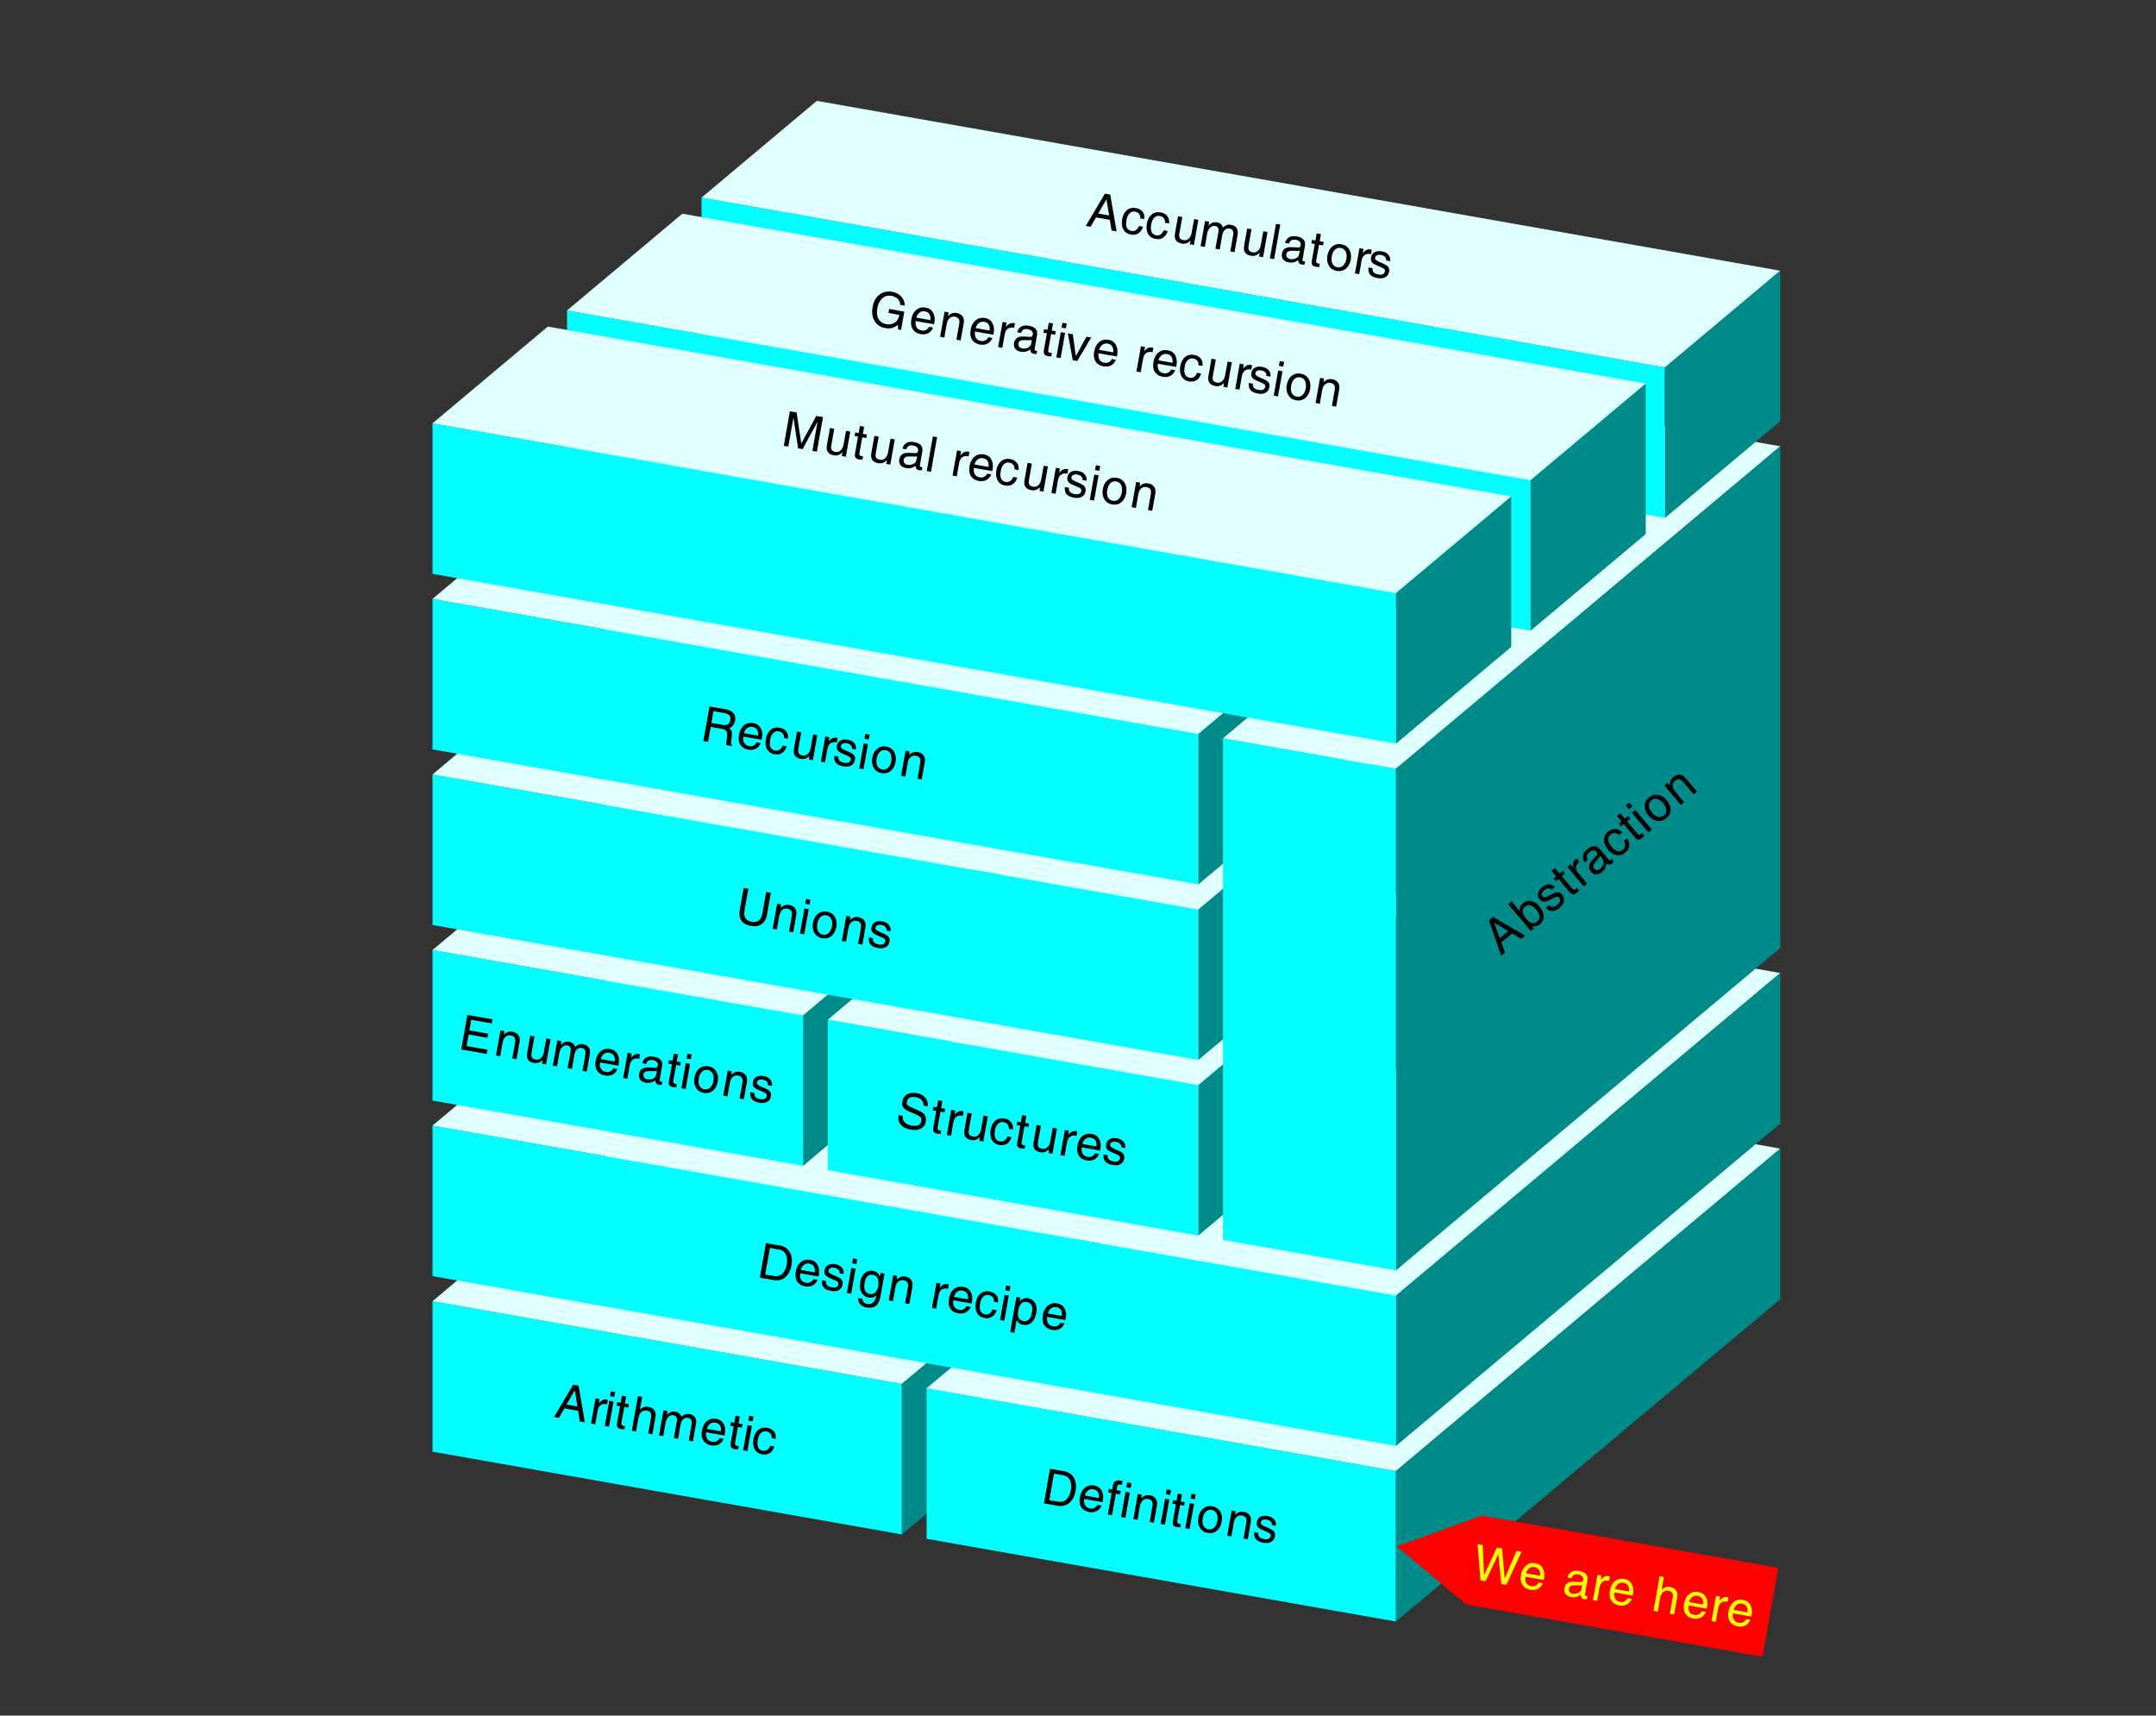 <?xml version="1.0" encoding="UTF-8"?>
<svg xmlns="http://www.w3.org/2000/svg" xmlns:xlink="http://www.w3.org/1999/xlink" width="573" height="456" viewBox="0 0 573 456">
<rect x="0" y="0" width="573" height="456" fill="#333333" stroke="none"/>
<defs>
<g>
<g id="glyph-0-0">
<path d="M 6.531 -1.328 C 6.27 -0.504 5.859 0.082 5.297 0.438 C 4.742 0.801 4.07 0.91 3.281 0.766 C 2.383 0.609 1.727 0.164 1.312 -0.562 C 0.906 -1.301 0.797 -2.211 0.984 -3.297 C 1.172 -4.367 1.594 -5.176 2.25 -5.719 C 2.914 -6.258 3.711 -6.445 4.641 -6.281 C 5.43 -6.145 6.031 -5.812 6.438 -5.281 C 6.844 -4.758 6.992 -4.113 6.891 -3.344 L 5.812 -3.531 C 5.844 -4.02 5.738 -4.422 5.5 -4.734 C 5.258 -5.047 4.898 -5.242 4.422 -5.328 C 3.859 -5.43 3.367 -5.281 2.953 -4.875 C 2.547 -4.477 2.273 -3.879 2.141 -3.078 C 1.984 -2.223 2.02 -1.551 2.25 -1.062 C 2.488 -0.582 2.898 -0.289 3.484 -0.188 C 3.922 -0.113 4.305 -0.191 4.641 -0.422 C 4.984 -0.648 5.254 -1.016 5.453 -1.516 Z M 6.531 -1.328 "/>
</g>
<g id="glyph-0-1">
<path d="M 0.859 0.156 L 2.047 -6.531 L 2.625 -6.438 L 3.188 -6.328 L 2 0.359 L 1.438 0.25 Z M 2.484 -9.031 L 3.625 -8.828 L 3.391 -7.547 L 2.25 -7.75 Z M 2.484 -9.031 "/>
</g>
<g id="glyph-0-2">
<path d="M 3.297 0.578 C 2.891 0.566 2.602 0.547 2.438 0.516 C 1.938 0.422 1.602 0.25 1.438 0 C 1.281 -0.238 1.25 -0.629 1.344 -1.172 L 2.125 -5.562 L 1.203 -5.734 L 1.375 -6.656 L 2.297 -6.484 L 2.625 -8.375 L 3.75 -8.188 L 3.422 -6.297 L 4.484 -6.109 L 4.312 -5.188 L 3.25 -5.375 L 2.469 -0.984 C 2.445 -0.828 2.484 -0.691 2.578 -0.578 C 2.68 -0.473 2.836 -0.398 3.047 -0.359 L 3.453 -0.297 Z M 3.297 0.578 "/>
</g>
<g id="glyph-0-3">
<path d="M 3.516 0.812 C 2.578 0.645 1.883 0.219 1.438 -0.469 C 1 -1.164 0.875 -2.047 1.062 -3.109 C 1.258 -4.234 1.707 -5.078 2.406 -5.641 C 3.102 -6.211 3.93 -6.41 4.891 -6.234 C 5.773 -6.086 6.426 -5.641 6.844 -4.891 C 7.258 -4.148 7.375 -3.254 7.188 -2.203 L 7.109 -1.797 L 2.219 -2.656 C 2.145 -1.977 2.211 -1.445 2.422 -1.062 C 2.648 -0.562 3.109 -0.254 3.797 -0.141 C 4.234 -0.055 4.629 -0.109 4.984 -0.297 C 5.348 -0.492 5.598 -0.77 5.734 -1.125 L 6.859 -0.938 C 6.555 -0.227 6.117 0.27 5.547 0.562 C 4.984 0.863 4.305 0.945 3.516 0.812 Z M 6.125 -2.906 C 6.195 -3.52 6.125 -4.031 5.906 -4.438 C 5.664 -4.863 5.25 -5.129 4.656 -5.234 C 4.062 -5.336 3.555 -5.203 3.141 -4.828 C 2.797 -4.535 2.547 -4.113 2.391 -3.562 Z M 6.125 -2.906 "/>
</g>
<g id="glyph-0-4">
<path d="M 0.828 0.141 L 2.016 -6.547 L 2.562 -6.453 L 3.094 -6.344 L 2.906 -5.344 L 3.203 -5.625 C 3.805 -6.125 4.457 -6.316 5.156 -6.203 C 5.75 -6.086 6.195 -5.82 6.5 -5.406 C 6.613 -5.227 6.703 -5.023 6.766 -4.797 L 6.984 -5 C 7.566 -5.477 8.191 -5.66 8.859 -5.547 C 9.566 -5.422 10.078 -5.129 10.391 -4.672 C 10.703 -4.223 10.797 -3.648 10.672 -2.953 L 9.844 1.734 L 9.281 1.641 L 8.719 1.531 L 9.484 -2.781 C 9.566 -3.289 9.523 -3.691 9.359 -3.984 C 9.203 -4.285 8.926 -4.469 8.531 -4.531 C 8.039 -4.625 7.617 -4.504 7.266 -4.172 C 6.91 -3.836 6.676 -3.348 6.562 -2.703 L 5.906 1.047 L 5.344 0.938 L 4.766 0.844 L 5.578 -3.734 C 5.648 -4.148 5.609 -4.484 5.453 -4.734 C 5.305 -4.992 5.051 -5.156 4.688 -5.219 C 4.188 -5.301 3.738 -5.156 3.344 -4.781 C 2.957 -4.414 2.703 -3.898 2.578 -3.234 L 1.953 0.344 L 1.406 0.25 Z M 0.828 0.141 "/>
</g>
<g id="glyph-0-5">
<path d="M 0.828 0.141 L 2.453 -9.047 L 3.031 -8.938 L 3.578 -8.844 L 2.969 -5.438 L 3.219 -5.656 C 3.801 -6.145 4.461 -6.32 5.203 -6.188 C 5.941 -6.062 6.473 -5.758 6.797 -5.281 C 7.129 -4.812 7.234 -4.207 7.109 -3.469 L 6.297 1.109 L 5.719 1.016 L 5.172 0.906 L 5.938 -3.406 C 6.031 -3.957 5.988 -4.367 5.812 -4.641 C 5.645 -4.922 5.316 -5.102 4.828 -5.188 C 4.266 -5.289 3.781 -5.164 3.375 -4.812 C 2.969 -4.457 2.703 -3.93 2.578 -3.234 L 1.953 0.344 L 1.406 0.25 Z M 0.828 0.141 "/>
</g>
<g id="glyph-0-6">
<path d="M 0.984 0.172 L 2.172 -6.516 L 2.703 -6.422 L 3.25 -6.328 L 3.047 -5.188 C 3.172 -5.344 3.301 -5.484 3.438 -5.609 C 3.957 -6.109 4.531 -6.305 5.156 -6.203 C 5.258 -6.18 5.359 -6.141 5.453 -6.078 L 5.25 -4.922 L 5.016 -4.984 C 4.41 -5.086 3.91 -4.984 3.516 -4.672 C 3.117 -4.367 2.859 -3.879 2.734 -3.203 L 2.109 0.375 L 1.547 0.281 Z M 0.984 0.172 "/>
</g>
<g id="glyph-0-7">
<path d="M 0.188 0.031 L 5.266 -8.547 L 5.984 -8.422 L 6.688 -8.297 L 8.375 1.469 L 7.703 1.359 L 7.031 1.234 L 6.578 -1.578 L 2.906 -2.234 L 1.469 0.25 Z M 5.688 -7.062 L 3.5 -3.266 L 6.391 -2.75 Z M 5.688 -7.062 "/>
</g>
<g id="glyph-0-8">
<path d="M 5.5 -3.922 C 5.531 -4.305 5.426 -4.625 5.188 -4.875 C 4.957 -5.125 4.617 -5.289 4.172 -5.375 C 3.711 -5.457 3.344 -5.438 3.062 -5.312 C 2.781 -5.195 2.613 -4.984 2.562 -4.672 C 2.52 -4.422 2.578 -4.227 2.734 -4.094 C 2.879 -3.938 3.195 -3.75 3.688 -3.531 L 4.812 -3.047 C 5.426 -2.773 5.848 -2.484 6.078 -2.172 C 6.305 -1.836 6.375 -1.422 6.281 -0.922 C 6.164 -0.266 5.836 0.211 5.297 0.516 C 4.754 0.828 4.078 0.91 3.266 0.766 C 2.316 0.598 1.645 0.289 1.25 -0.156 C 0.863 -0.613 0.711 -1.25 0.797 -2.062 L 1.875 -1.875 C 1.832 -1.395 1.938 -1.02 2.188 -0.75 C 2.438 -0.488 2.852 -0.305 3.438 -0.203 C 3.938 -0.109 4.332 -0.133 4.625 -0.281 C 4.914 -0.438 5.098 -0.691 5.172 -1.047 C 5.211 -1.285 5.156 -1.484 5 -1.641 C 4.852 -1.785 4.535 -1.961 4.047 -2.172 L 2.922 -2.656 C 2.316 -2.926 1.906 -3.211 1.688 -3.516 C 1.457 -3.836 1.391 -4.238 1.484 -4.719 C 1.586 -5.352 1.895 -5.816 2.406 -6.109 C 2.926 -6.398 3.57 -6.477 4.344 -6.344 C 5.125 -6.207 5.707 -5.906 6.094 -5.438 C 6.488 -4.977 6.645 -4.41 6.562 -3.734 Z M 5.5 -3.922 "/>
</g>
<g id="glyph-0-9">
<path d="M 0.828 0.141 L 2.016 -6.547 L 2.562 -6.453 L 3.094 -6.344 L 2.906 -5.359 L 3.219 -5.656 C 3.801 -6.145 4.461 -6.32 5.203 -6.188 C 5.941 -6.062 6.473 -5.758 6.797 -5.281 C 7.129 -4.812 7.234 -4.207 7.109 -3.469 L 6.297 1.109 L 5.719 1.016 L 5.172 0.906 L 5.906 -3.297 C 6.008 -3.879 5.969 -4.316 5.781 -4.609 C 5.602 -4.91 5.258 -5.109 4.75 -5.203 C 4.207 -5.297 3.738 -5.164 3.344 -4.812 C 2.957 -4.457 2.703 -3.93 2.578 -3.234 L 1.953 0.344 L 1.406 0.25 Z M 0.828 0.141 "/>
</g>
<g id="glyph-0-10">
<path d="M 3.516 0.812 C 2.598 0.645 1.91 0.188 1.453 -0.562 C 0.992 -1.312 0.859 -2.219 1.047 -3.281 C 1.234 -4.332 1.672 -5.133 2.359 -5.688 C 3.047 -6.238 3.848 -6.43 4.766 -6.266 C 5.703 -6.098 6.395 -5.641 6.844 -4.891 C 7.301 -4.141 7.438 -3.238 7.25 -2.188 C 7.062 -1.125 6.625 -0.316 5.938 0.234 C 5.258 0.785 4.453 0.977 3.516 0.812 Z M 3.688 -0.156 C 4.289 -0.051 4.805 -0.195 5.234 -0.594 C 5.66 -1 5.945 -1.598 6.094 -2.391 C 6.227 -3.172 6.16 -3.82 5.891 -4.344 C 5.629 -4.875 5.195 -5.191 4.594 -5.297 C 4 -5.398 3.488 -5.25 3.062 -4.844 C 2.633 -4.445 2.352 -3.859 2.219 -3.078 C 2.07 -2.285 2.129 -1.625 2.391 -1.094 C 2.66 -0.57 3.094 -0.258 3.688 -0.156 Z M 3.688 -0.156 "/>
</g>
<g id="glyph-0-11">
<path d="M 3.25 -5.359 L 2.234 0.391 L 1.656 0.297 L 1.109 0.203 L 2.125 -5.547 L 1.203 -5.719 L 1.375 -6.656 L 2.297 -6.484 L 2.484 -7.625 C 2.578 -8.125 2.789 -8.473 3.125 -8.672 C 3.457 -8.879 3.914 -8.93 4.5 -8.828 L 5 -8.719 L 4.828 -7.703 L 4.375 -7.797 C 4.156 -7.836 3.973 -7.797 3.828 -7.672 C 3.691 -7.555 3.602 -7.375 3.562 -7.125 L 3.422 -6.297 L 4.547 -6.094 L 4.375 -5.156 Z M 3.25 -5.359 "/>
</g>
<g id="glyph-0-12">
<path d="M 1.031 0.188 L 2.656 -9 L 3.281 -8.891 L 6.438 -8.344 C 7.613 -8.133 8.469 -7.551 9 -6.594 C 9.539 -5.645 9.688 -4.469 9.438 -3.062 C 9.188 -1.676 8.633 -0.629 7.781 0.078 C 6.938 0.785 5.91 1.035 4.703 0.828 L 1.656 0.297 Z M 2.469 -0.656 L 4.75 -0.266 C 5.633 -0.098 6.375 -0.281 6.969 -0.812 C 7.57 -1.344 7.973 -2.164 8.172 -3.281 C 8.367 -4.414 8.285 -5.332 7.922 -6.031 C 7.566 -6.727 6.957 -7.148 6.094 -7.297 L 3.719 -7.719 Z M 2.469 -0.656 "/>
</g>
<g id="glyph-0-13">
<path d="M 1.922 -6.562 L 2.469 -6.469 L 3 -6.375 L 2.828 -5.422 L 2.891 -5.484 C 3.504 -6.117 4.203 -6.363 4.984 -6.219 C 5.867 -6.07 6.508 -5.648 6.906 -4.953 C 7.301 -4.254 7.41 -3.395 7.234 -2.375 C 7.023 -1.207 6.609 -0.344 5.984 0.219 C 5.359 0.789 4.586 1 3.672 0.844 C 2.91 0.707 2.363 0.312 2.031 -0.344 L 1.984 -0.406 L 1.391 2.969 L 0.844 2.875 L 0.266 2.766 Z M 3.781 -0.156 C 4.383 -0.051 4.875 -0.191 5.25 -0.578 C 5.633 -0.973 5.898 -1.598 6.047 -2.453 C 6.203 -3.285 6.164 -3.926 5.938 -4.375 C 5.707 -4.82 5.289 -5.102 4.688 -5.219 C 4.062 -5.32 3.566 -5.176 3.203 -4.781 C 2.836 -4.383 2.566 -3.691 2.391 -2.703 C 2.266 -1.984 2.32 -1.398 2.562 -0.953 C 2.812 -0.516 3.219 -0.25 3.781 -0.156 Z M 3.781 -0.156 "/>
</g>
<g id="glyph-0-14">
</g>
<g id="glyph-0-15">
<path d="M 2.953 2.469 C 3.598 2.582 4.125 2.461 4.531 2.109 C 4.938 1.766 5.211 1.203 5.359 0.422 L 5.391 0.219 C 4.816 0.738 4.16 0.93 3.422 0.797 C 2.523 0.641 1.867 0.18 1.453 -0.578 C 1.035 -1.348 0.926 -2.305 1.125 -3.453 C 1.301 -4.441 1.707 -5.203 2.344 -5.734 C 2.977 -6.266 3.719 -6.453 4.562 -6.297 C 5.363 -6.16 5.938 -5.703 6.281 -4.922 L 6.359 -4.781 L 6.531 -5.75 L 7.578 -5.562 L 6.484 0.625 C 6.273 1.758 5.867 2.551 5.266 3 C 4.66 3.457 3.844 3.594 2.812 3.406 C 2.051 3.27 1.477 2.984 1.094 2.547 C 0.707 2.117 0.523 1.566 0.547 0.891 L 1.688 1.094 C 1.695 1.469 1.812 1.77 2.031 2 C 2.25 2.238 2.555 2.395 2.953 2.469 Z M 4.547 -5.234 C 3.898 -5.348 3.398 -5.227 3.047 -4.875 C 2.691 -4.531 2.438 -3.926 2.281 -3.062 C 2.133 -2.238 2.176 -1.578 2.406 -1.078 C 2.645 -0.578 3.062 -0.273 3.656 -0.172 C 4.195 -0.078 4.672 -0.203 5.078 -0.547 C 5.484 -0.898 5.742 -1.414 5.859 -2.094 C 6.023 -3.039 6 -3.773 5.781 -4.297 C 5.562 -4.816 5.148 -5.129 4.547 -5.234 Z M 4.547 -5.234 "/>
</g>
<g id="glyph-0-16">
<path d="M 2.562 0.641 C 1.906 0.523 1.414 0.258 1.094 -0.156 C 0.781 -0.57 0.676 -1.082 0.781 -1.688 C 0.883 -2.281 1.145 -2.723 1.562 -3.016 C 1.977 -3.305 2.547 -3.438 3.266 -3.406 L 4.828 -3.328 C 4.961 -3.305 5.082 -3.305 5.188 -3.328 C 5.344 -3.336 5.469 -3.391 5.562 -3.484 C 5.664 -3.586 5.734 -3.723 5.766 -3.891 L 5.766 -3.938 C 5.828 -4.301 5.738 -4.609 5.5 -4.859 C 5.27 -5.117 4.914 -5.289 4.438 -5.375 C 3.969 -5.457 3.582 -5.41 3.281 -5.234 C 2.988 -5.066 2.781 -4.77 2.656 -4.344 L 1.625 -4.531 C 1.801 -5.258 2.156 -5.766 2.688 -6.047 C 3.219 -6.336 3.91 -6.41 4.766 -6.266 C 5.578 -6.117 6.164 -5.832 6.531 -5.406 C 6.895 -4.977 7.016 -4.426 6.891 -3.75 L 6.25 -0.078 C 6.227 0.035 6.25 0.133 6.312 0.219 C 6.375 0.301 6.461 0.352 6.578 0.375 C 6.609 0.375 6.656 0.375 6.719 0.375 C 6.781 0.375 6.848 0.379 6.922 0.391 L 6.781 1.203 C 6.664 1.223 6.547 1.234 6.422 1.234 C 6.297 1.242 6.191 1.238 6.109 1.219 C 5.691 1.145 5.406 0.973 5.25 0.703 C 5.156 0.523 5.102 0.289 5.094 0 C 4.988 0.082 4.875 0.172 4.75 0.266 C 4.102 0.66 3.375 0.785 2.562 0.641 Z M 5.391 -1.766 L 5.516 -2.5 C 5.285 -2.445 5.047 -2.422 4.797 -2.422 L 3.734 -2.453 C 3.18 -2.473 2.758 -2.414 2.469 -2.281 C 2.188 -2.156 2.02 -1.941 1.969 -1.641 C 1.895 -1.266 1.945 -0.957 2.125 -0.719 C 2.301 -0.477 2.578 -0.32 2.953 -0.25 C 3.547 -0.145 4.07 -0.219 4.531 -0.469 C 4.852 -0.645 5.082 -0.867 5.219 -1.141 C 5.238 -1.191 5.266 -1.273 5.297 -1.391 C 5.328 -1.504 5.359 -1.629 5.391 -1.766 Z M 5.391 -1.766 "/>
</g>
<g id="glyph-0-17">
<path d="M 3.188 -6.328 L 2.422 -2.016 C 2.316 -1.453 2.348 -1.023 2.516 -0.734 C 2.691 -0.453 3.023 -0.27 3.516 -0.188 C 4.055 -0.094 4.52 -0.227 4.906 -0.594 C 5.301 -0.957 5.562 -1.5 5.688 -2.219 L 6.328 -5.781 L 6.891 -5.688 L 7.453 -5.578 L 6.266 1.109 L 5.203 0.922 L 5.375 -0.094 C 5.27 0.008 5.164 0.109 5.062 0.203 C 4.488 0.691 3.836 0.867 3.109 0.734 C 2.348 0.609 1.812 0.32 1.5 -0.125 C 1.188 -0.57 1.098 -1.176 1.234 -1.938 L 2.047 -6.531 L 2.625 -6.438 Z M 3.188 -6.328 "/>
</g>
<g id="glyph-0-18">
<path d="M 1.109 0.203 L 2.734 -8.984 L 9.438 -7.812 L 9.328 -7.25 L 9.234 -6.719 L 3.766 -7.688 L 3.281 -4.875 L 8.281 -3.984 L 8.172 -3.438 L 8.078 -2.891 L 3.078 -3.781 L 2.547 -0.703 L 8.094 0.281 L 7.984 0.844 L 7.891 1.391 Z M 1.109 0.203 "/>
</g>
<g id="glyph-0-19">
<path d="M 7.734 -5.375 C 7.785 -5.969 7.633 -6.453 7.281 -6.828 C 6.938 -7.211 6.422 -7.469 5.734 -7.594 C 5.035 -7.719 4.484 -7.676 4.078 -7.469 C 3.672 -7.258 3.422 -6.891 3.328 -6.359 C 3.266 -6.016 3.336 -5.734 3.547 -5.516 C 3.754 -5.297 4.207 -5.035 4.906 -4.734 L 6.453 -4.062 C 7.254 -3.707 7.812 -3.301 8.125 -2.844 C 8.414 -2.375 8.5 -1.781 8.375 -1.062 C 8.227 -0.227 7.797 0.375 7.078 0.75 C 6.359 1.125 5.461 1.219 4.391 1.031 C 3.18 0.82 2.289 0.375 1.719 -0.312 C 1.156 -0.988 0.957 -1.801 1.125 -2.75 L 1.141 -2.828 L 2.281 -2.625 C 2.188 -1.957 2.336 -1.398 2.734 -0.953 C 3.141 -0.504 3.758 -0.207 4.594 -0.062 C 5.344 0.07 5.938 0.047 6.375 -0.141 C 6.812 -0.336 7.078 -0.695 7.172 -1.219 C 7.254 -1.656 7.188 -2.004 6.969 -2.266 C 6.738 -2.516 6.25 -2.801 5.5 -3.125 L 3.969 -3.797 C 3.188 -4.129 2.656 -4.5 2.375 -4.906 C 2.094 -5.289 2.004 -5.789 2.109 -6.406 C 2.266 -7.281 2.68 -7.922 3.359 -8.328 C 4.047 -8.742 4.898 -8.863 5.922 -8.688 C 6.953 -8.5 7.727 -8.094 8.25 -7.469 C 8.781 -6.852 8.988 -6.086 8.875 -5.172 Z M 7.734 -5.375 "/>
</g>
<g id="glyph-0-20">
<path d="M 8.844 -1.922 C 8.645 -0.773 8.172 0.055 7.422 0.578 C 6.672 1.109 5.723 1.27 4.578 1.062 C 3.398 0.852 2.555 0.391 2.047 -0.328 C 1.547 -1.055 1.398 -2.016 1.609 -3.203 L 2.641 -9.016 L 3.25 -8.906 L 3.891 -8.781 L 2.875 -3.062 C 2.727 -2.207 2.816 -1.52 3.141 -1 C 3.461 -0.488 4.008 -0.164 4.781 -0.031 C 5.562 0.102 6.191 -0.016 6.672 -0.391 C 7.148 -0.766 7.461 -1.379 7.609 -2.234 L 8.625 -7.953 L 9.234 -7.844 L 9.875 -7.734 Z M 8.844 -1.922 "/>
</g>
<g id="glyph-0-21">
<path d="M 1.125 0.203 L 2.75 -8.984 L 3.359 -8.875 L 7.031 -8.234 C 8 -8.066 8.695 -7.723 9.125 -7.203 C 9.562 -6.691 9.711 -6.023 9.578 -5.203 C 9.43 -4.41 9.051 -3.828 8.438 -3.453 C 8.289 -3.359 8.133 -3.289 7.969 -3.25 L 8.156 -3.109 C 8.645 -2.68 8.832 -2.086 8.719 -1.328 L 8.5 0.359 C 8.457 0.629 8.457 0.828 8.5 0.953 C 8.539 1.086 8.633 1.219 8.781 1.344 L 8.75 1.547 L 7.234 1.281 C 7.203 1.188 7.195 0.977 7.219 0.656 C 7.25 0.344 7.289 -0.004 7.344 -0.391 L 7.453 -1.141 C 7.523 -1.711 7.453 -2.145 7.234 -2.438 C 7.023 -2.727 6.625 -2.926 6.031 -3.031 L 3.078 -3.547 L 2.375 0.422 Z M 3.266 -4.609 L 6.344 -4.078 C 6.914 -3.973 7.352 -4.023 7.656 -4.234 C 7.969 -4.441 8.176 -4.816 8.281 -5.359 C 8.375 -5.891 8.301 -6.301 8.062 -6.594 C 7.82 -6.883 7.398 -7.086 6.797 -7.203 L 3.812 -7.719 Z M 3.266 -4.609 "/>
</g>
<g id="glyph-0-22">
<path d="M 0.859 0.156 L 2.484 -9.031 L 3.609 -8.844 L 1.984 0.344 Z M 0.859 0.156 "/>
</g>
<g id="glyph-0-23">
<path d="M 1.297 -6.672 L 1.938 -6.547 L 2.609 -6.438 L 3.422 -0.656 L 6.25 -5.797 L 6.859 -5.688 L 7.5 -5.578 L 3.797 0.672 L 3.203 0.562 L 2.594 0.453 Z M 1.297 -6.672 "/>
</g>
<g id="glyph-0-24">
<path d="M 4.844 1.109 C 3.562 0.891 2.602 0.266 1.969 -0.766 C 1.344 -1.797 1.16 -3.031 1.422 -4.469 C 1.672 -5.926 2.273 -7.031 3.234 -7.781 C 4.203 -8.531 5.332 -8.789 6.625 -8.562 C 7.633 -8.383 8.453 -7.945 9.078 -7.25 C 9.703 -6.562 10 -5.77 9.969 -4.875 L 8.766 -5.094 C 8.766 -5.719 8.551 -6.238 8.125 -6.656 C 7.707 -7.07 7.125 -7.348 6.375 -7.484 C 5.469 -7.641 4.676 -7.422 4 -6.828 C 3.332 -6.234 2.898 -5.367 2.703 -4.234 C 2.484 -3.035 2.586 -2.062 3.016 -1.312 C 3.441 -0.562 4.141 -0.102 5.109 0.062 C 6.055 0.227 6.883 0.02 7.594 -0.562 C 7.707 -0.656 7.812 -0.758 7.906 -0.875 C 8.02 -1.02 8.133 -1.227 8.25 -1.5 C 8.375 -1.781 8.461 -2.051 8.516 -2.312 L 8.531 -2.422 L 5.656 -2.938 L 5.844 -3.984 L 9.859 -3.266 L 9 1.594 L 8.234 1.453 L 8.141 0.234 L 8.047 0.312 C 7.141 1.062 6.07 1.328 4.844 1.109 Z M 4.844 1.109 "/>
</g>
<g id="glyph-0-25">
<path d="M 2.141 0.375 L 1.531 0.266 L 0.938 0.172 L 2.562 -9.016 L 4.344 -8.703 L 5.594 -0.438 L 9.578 -7.781 L 11.359 -7.469 L 9.734 1.719 L 8.547 1.5 L 9.922 -6.266 L 5.938 1.047 L 5.344 0.938 L 4.734 0.828 L 3.516 -7.375 Z M 2.141 0.375 "/>
</g>
<g id="glyph-0-26">
<path d="M 2.609 0.469 L 1.828 -9.156 L 3.172 -8.906 L 3.531 -1.359 C 3.539 -1.234 3.547 -1.113 3.547 -1 C 3.547 -0.895 3.539 -0.816 3.531 -0.766 C 3.539 -0.828 3.566 -0.91 3.609 -1.016 C 3.648 -1.117 3.695 -1.223 3.75 -1.328 L 6.969 -8.25 L 7.656 -8.125 L 8.359 -8 L 9 -0.438 C 9.02 -0.32 9.031 -0.203 9.031 -0.078 C 9.031 0.035 9.023 0.117 9.016 0.172 C 9.023 0.129 9.047 0.055 9.078 -0.047 C 9.117 -0.16 9.164 -0.281 9.219 -0.406 L 12.172 -7.328 L 12.828 -7.219 L 13.5 -7.094 L 9.469 1.672 L 8.797 1.547 L 8.141 1.438 L 7.391 -6.031 C 7.379 -6.156 7.367 -6.273 7.359 -6.391 C 7.359 -6.504 7.363 -6.586 7.375 -6.641 C 7.363 -6.586 7.336 -6.504 7.297 -6.391 C 7.254 -6.285 7.207 -6.176 7.156 -6.062 L 3.953 0.703 L 3.281 0.578 Z M 2.609 0.469 "/>
</g>
<g id="glyph-1-0">
<path d="M 0.641 -0.547 L -3.734 -5.75 L -3.312 -6.094 L -2.891 -6.453 L -2.234 -5.688 L -2.266 -6.094 C -2.266 -6.852 -1.977 -7.473 -1.406 -7.953 C -0.82 -8.441 -0.25 -8.66 0.312 -8.609 C 0.883 -8.555 1.41 -8.242 1.891 -7.672 L 4.891 -4.109 L 4.453 -3.734 L 4.016 -3.375 L 1.281 -6.641 C 0.895 -7.098 0.523 -7.352 0.172 -7.406 C -0.172 -7.457 -0.539 -7.32 -0.938 -7 C -1.352 -6.633 -1.551 -6.191 -1.531 -5.672 C -1.508 -5.148 -1.273 -4.613 -0.828 -4.062 L 1.516 -1.281 L 1.094 -0.906 Z M 0.641 -0.547 "/>
</g>
<g id="glyph-1-1">
<path d="M 2.891 -2.172 C 2.172 -1.578 1.375 -1.344 0.5 -1.469 C -0.375 -1.602 -1.156 -2.082 -1.844 -2.906 C -2.531 -3.727 -2.863 -4.578 -2.844 -5.453 C -2.82 -6.336 -2.453 -7.078 -1.734 -7.672 C -1.004 -8.285 -0.207 -8.523 0.656 -8.391 C 1.531 -8.254 2.312 -7.773 3 -6.953 C 3.688 -6.129 4.02 -5.281 4 -4.406 C 3.988 -3.531 3.617 -2.785 2.891 -2.172 Z M 2.25 -2.922 C 2.707 -3.316 2.922 -3.805 2.891 -4.391 C 2.859 -4.973 2.586 -5.57 2.078 -6.188 C 1.566 -6.789 1.023 -7.16 0.453 -7.297 C -0.117 -7.441 -0.633 -7.316 -1.094 -6.922 C -1.551 -6.535 -1.766 -6.047 -1.734 -5.453 C -1.703 -4.867 -1.43 -4.273 -0.922 -3.672 C -0.41 -3.055 0.129 -2.68 0.703 -2.547 C 1.273 -2.41 1.789 -2.535 2.25 -2.922 Z M 2.25 -2.922 "/>
</g>
<g id="glyph-1-2">
<path d="M 0.672 -0.562 L -3.703 -5.766 L -3.266 -6.141 L -2.812 -6.516 L 1.562 -1.312 L 1.109 -0.938 Z M -5.328 -7.703 L -4.438 -8.453 L -3.594 -7.469 L -4.484 -6.719 Z M -5.328 -7.703 "/>
</g>
<g id="glyph-1-3">
<path d="M 2.562 -2.156 C 2.289 -1.852 2.086 -1.645 1.953 -1.531 C 1.566 -1.207 1.223 -1.062 0.922 -1.094 C 0.629 -1.133 0.312 -1.363 -0.031 -1.781 L -2.906 -5.203 L -3.625 -4.609 L -4.234 -5.328 L -3.516 -5.922 L -4.734 -7.391 L -3.859 -8.125 L -2.641 -6.656 L -1.812 -7.359 L -1.203 -6.641 L -2.031 -5.938 L 0.844 -2.516 C 0.938 -2.398 1.055 -2.348 1.203 -2.359 C 1.359 -2.367 1.516 -2.441 1.672 -2.578 L 1.984 -2.844 Z M 2.562 -2.156 "/>
</g>
<g id="glyph-1-4">
<path d="M 3.188 -5.859 C 3.645 -5.129 3.832 -4.438 3.75 -3.781 C 3.664 -3.125 3.316 -2.535 2.703 -2.016 C 2.004 -1.43 1.238 -1.219 0.406 -1.375 C -0.426 -1.531 -1.191 -2.023 -1.891 -2.859 C -2.598 -3.691 -2.945 -4.535 -2.938 -5.391 C -2.926 -6.254 -2.562 -6.988 -1.844 -7.594 C -1.219 -8.113 -0.578 -8.359 0.078 -8.328 C 0.742 -8.297 1.344 -7.992 1.875 -7.422 L 1.031 -6.719 C 0.676 -7.062 0.305 -7.238 -0.078 -7.25 C -0.473 -7.27 -0.859 -7.125 -1.234 -6.812 C -1.672 -6.438 -1.867 -5.969 -1.828 -5.406 C -1.785 -4.844 -1.504 -4.25 -0.984 -3.625 C -0.43 -2.957 0.102 -2.555 0.625 -2.422 C 1.145 -2.285 1.629 -2.406 2.078 -2.781 C 2.422 -3.07 2.613 -3.422 2.656 -3.828 C 2.707 -4.242 2.602 -4.688 2.344 -5.156 Z M 3.188 -5.859 "/>
</g>
<g id="glyph-1-5">
<path d="M 2.141 -1.562 C 1.629 -1.125 1.109 -0.914 0.578 -0.938 C 0.055 -0.957 -0.398 -1.203 -0.797 -1.672 C -1.18 -2.141 -1.348 -2.625 -1.297 -3.125 C -1.254 -3.633 -0.988 -4.156 -0.5 -4.688 L 0.562 -5.828 C 0.645 -5.922 0.719 -6.016 0.781 -6.109 C 0.883 -6.242 0.926 -6.379 0.906 -6.516 C 0.895 -6.648 0.832 -6.785 0.719 -6.922 L 0.688 -6.969 C 0.445 -7.25 0.16 -7.379 -0.172 -7.359 C -0.516 -7.336 -0.875 -7.164 -1.25 -6.844 C -1.613 -6.539 -1.828 -6.223 -1.891 -5.891 C -1.953 -5.555 -1.863 -5.203 -1.625 -4.828 L -2.422 -4.156 C -2.867 -4.77 -3.031 -5.367 -2.906 -5.953 C -2.789 -6.535 -2.398 -7.109 -1.734 -7.672 C -1.109 -8.203 -0.516 -8.469 0.047 -8.469 C 0.609 -8.477 1.113 -8.223 1.562 -7.703 L 3.953 -4.844 C 4.035 -4.75 4.125 -4.695 4.219 -4.688 C 4.32 -4.688 4.414 -4.723 4.5 -4.797 C 4.531 -4.816 4.566 -4.852 4.609 -4.906 C 4.648 -4.957 4.695 -5.008 4.75 -5.062 L 5.281 -4.422 C 5.227 -4.328 5.16 -4.227 5.078 -4.125 C 5.004 -4.031 4.938 -3.953 4.875 -3.891 C 4.539 -3.617 4.223 -3.516 3.922 -3.578 C 3.711 -3.609 3.492 -3.719 3.266 -3.906 C 3.273 -3.77 3.27 -3.629 3.25 -3.484 C 3.145 -2.723 2.773 -2.082 2.141 -1.562 Z M 2.094 -5.281 L 1.625 -5.844 C 1.531 -5.633 1.398 -5.43 1.234 -5.234 L 0.516 -4.438 C 0.148 -4.031 -0.07 -3.672 -0.156 -3.359 C -0.238 -3.055 -0.18 -2.789 0.016 -2.562 C 0.254 -2.258 0.52 -2.098 0.812 -2.078 C 1.113 -2.066 1.41 -2.188 1.703 -2.438 C 2.172 -2.82 2.453 -3.266 2.547 -3.766 C 2.617 -4.129 2.594 -4.453 2.469 -4.734 C 2.457 -4.773 2.414 -4.848 2.344 -4.953 C 2.27 -5.055 2.188 -5.164 2.094 -5.281 Z M 2.094 -5.281 "/>
</g>
<g id="glyph-1-6">
<path d="M 0.766 -0.641 L -3.609 -5.844 L -3.188 -6.203 L -2.766 -6.547 L -2 -5.656 C -2.051 -5.863 -2.082 -6.055 -2.094 -6.234 C -2.145 -6.953 -1.926 -7.52 -1.438 -7.938 C -1.352 -8 -1.258 -8.047 -1.156 -8.078 L -0.406 -7.188 L -0.594 -7.047 C -1.062 -6.648 -1.305 -6.203 -1.328 -5.703 C -1.348 -5.203 -1.141 -4.688 -0.703 -4.156 L 1.641 -1.375 L 1.203 -1.016 Z M 0.766 -0.641 "/>
</g>
<g id="glyph-1-7">
<path d="M 0.516 -6.75 C 0.254 -7.008 -0.047 -7.129 -0.391 -7.109 C -0.734 -7.098 -1.078 -6.941 -1.422 -6.641 C -1.785 -6.348 -2.008 -6.055 -2.094 -5.766 C -2.188 -5.473 -2.133 -5.207 -1.938 -4.969 C -1.77 -4.781 -1.582 -4.703 -1.375 -4.734 C -1.156 -4.734 -0.812 -4.852 -0.344 -5.094 L 0.75 -5.641 C 1.352 -5.941 1.852 -6.078 2.25 -6.047 C 2.645 -6.016 3.008 -5.801 3.344 -5.406 C 3.77 -4.895 3.922 -4.332 3.797 -3.719 C 3.68 -3.102 3.312 -2.535 2.688 -2.016 C 1.945 -1.391 1.273 -1.07 0.672 -1.062 C 0.078 -1.062 -0.5 -1.348 -1.062 -1.922 L -0.234 -2.625 C 0.109 -2.301 0.457 -2.145 0.812 -2.156 C 1.176 -2.176 1.586 -2.379 2.047 -2.766 C 2.43 -3.086 2.664 -3.41 2.75 -3.734 C 2.832 -4.055 2.754 -4.359 2.516 -4.641 C 2.367 -4.828 2.188 -4.91 1.969 -4.891 C 1.738 -4.867 1.391 -4.734 0.922 -4.484 L -0.172 -3.938 C -0.754 -3.656 -1.238 -3.531 -1.625 -3.562 C -2.008 -3.594 -2.359 -3.797 -2.672 -4.172 C -3.086 -4.66 -3.238 -5.191 -3.125 -5.766 C -3.02 -6.348 -2.664 -6.891 -2.062 -7.391 C -1.457 -7.898 -0.848 -8.156 -0.234 -8.156 C 0.367 -8.164 0.895 -7.926 1.344 -7.438 Z M 0.516 -6.75 "/>
</g>
<g id="glyph-1-8">
<path d="M -5.422 -7.625 L -4.984 -8 L -4.547 -8.359 L -2.344 -5.75 C -2.445 -6.633 -2.188 -7.32 -1.562 -7.812 C -0.875 -8.395 -0.141 -8.613 0.641 -8.469 C 1.43 -8.332 2.16 -7.863 2.828 -7.062 C 3.586 -6.164 3.984 -5.289 4.016 -4.438 C 4.055 -3.594 3.723 -2.875 3.016 -2.281 C 2.422 -1.781 1.758 -1.613 1.031 -1.781 L 0.859 -1.812 L 1.406 -1.172 L 0.578 -0.484 Z M 2.328 -3 C 2.785 -3.395 2.984 -3.863 2.922 -4.406 C 2.867 -4.945 2.566 -5.547 2.016 -6.203 C 1.461 -6.859 0.941 -7.242 0.453 -7.359 C -0.023 -7.484 -0.504 -7.348 -0.984 -6.953 C -1.461 -6.547 -1.664 -6.07 -1.594 -5.531 C -1.52 -4.988 -1.164 -4.336 -0.531 -3.578 C -0.062 -3.016 0.422 -2.688 0.922 -2.594 C 1.41 -2.5 1.879 -2.633 2.328 -3 Z M 2.328 -3 "/>
</g>
<g id="glyph-1-9">
<path d="M 0.141 -0.125 L -3.156 -9.516 L -2.609 -9.984 L -2.062 -10.438 L 6.516 -5.469 L 6 -5.031 L 5.469 -4.594 L 3.016 -6.062 L 0.156 -3.672 L 1.141 -0.953 L 0.641 -0.547 Z M -1.766 -8.906 L -0.25 -4.781 L 2 -6.672 Z M -1.766 -8.906 "/>
</g>
</g>
</defs>
<path fill-rule="nonzero" fill="rgb(0%, 100%, 100%)" fill-opacity="1" d="M 239.691 367.848 C 239.691 367.848 239.691 407.848 239.691 407.848 C 239.691 407.848 114.949 385.852 114.949 385.852 C 114.949 385.852 114.949 345.852 114.949 345.852 C 114.949 345.852 239.691 367.848 239.691 367.848 Z M 239.691 367.848 "/>
<path fill-rule="nonzero" fill="rgb(87.843%, 100%, 100%)" fill-opacity="1" d="M 239.691 367.848 C 239.691 367.848 114.949 345.852 114.949 345.852 C 114.949 345.852 217.09 260.145 217.09 260.145 C 217.09 260.145 341.832 282.141 341.832 282.141 C 341.832 282.141 239.691 367.848 239.691 367.848 Z M 239.691 367.848 "/>
<path fill-rule="nonzero" fill="rgb(0%, 54.51%, 54.51%)" fill-opacity="1" d="M 239.691 367.848 C 239.691 367.848 341.832 282.141 341.832 282.141 C 341.832 282.141 341.832 322.141 341.832 322.141 C 341.832 322.141 239.691 407.848 239.691 407.848 C 239.691 407.848 239.691 367.848 239.691 367.848 Z M 239.691 367.848 "/>
<g fill="rgb(0%, 0%, 0%)" fill-opacity="1">
<use xlink:href="#glyph-0-0" x="199.27" y="385.797"/>
</g>
<g fill="rgb(0%, 0%, 0%)" fill-opacity="1">
<use xlink:href="#glyph-0-1" x="196.641" y="385.332"/>
</g>
<g fill="rgb(0%, 0%, 0%)" fill-opacity="1">
<use xlink:href="#glyph-0-2" x="192.867" y="384.668"/>
</g>
<g fill="rgb(0%, 0%, 0%)" fill-opacity="1">
<use xlink:href="#glyph-0-3" x="185.48" y="383.363"/>
</g>
<g fill="rgb(0%, 0%, 0%)" fill-opacity="1">
<use xlink:href="#glyph-0-4" x="174.32" y="381.398"/>
</g>
<g fill="rgb(0%, 0%, 0%)" fill-opacity="1">
<use xlink:href="#glyph-0-5" x="167.098" y="380.125"/>
</g>
<g fill="rgb(0%, 0%, 0%)" fill-opacity="1">
<use xlink:href="#glyph-0-2" x="162.664" y="379.344"/>
</g>
<g fill="rgb(0%, 0%, 0%)" fill-opacity="1">
<use xlink:href="#glyph-0-1" x="159.875" y="378.852"/>
</g>
<g fill="rgb(0%, 0%, 0%)" fill-opacity="1">
<use xlink:href="#glyph-0-6" x="156.102" y="378.184"/>
</g>
<g fill="rgb(0%, 0%, 0%)" fill-opacity="1">
<use xlink:href="#glyph-0-7" x="147.074" y="376.594"/>
</g>
<path fill-rule="nonzero" fill="rgb(0%, 100%, 100%)" fill-opacity="1" d="M 371 391 C 371 391 371 431 371 431 C 371 431 246.258 409.004 246.258 409.004 C 246.258 409.004 246.258 369.004 246.258 369.004 C 246.258 369.004 371 391 371 391 Z M 371 391 "/>
<path fill-rule="nonzero" fill="rgb(87.843%, 100%, 100%)" fill-opacity="1" d="M 371 391 C 371 391 246.258 369.004 246.258 369.004 C 246.258 369.004 348.398 283.301 348.398 283.301 C 348.398 283.301 473.141 305.297 473.141 305.297 C 473.141 305.297 371 391 371 391 Z M 371 391 "/>
<path fill-rule="nonzero" fill="rgb(0%, 54.51%, 54.51%)" fill-opacity="1" d="M 371 391 C 371 391 473.141 305.297 473.141 305.297 C 473.141 305.297 473.141 345.297 473.141 345.297 C 473.141 345.297 371 431 371 431 C 371 431 371 391 371 391 Z M 371 391 "/>
<g fill="rgb(0%, 0%, 0%)" fill-opacity="1">
<use xlink:href="#glyph-0-8" x="332.547" y="409.297"/>
</g>
<g fill="rgb(0%, 0%, 0%)" fill-opacity="1">
<use xlink:href="#glyph-0-9" x="325.324" y="408.023"/>
</g>
<g fill="rgb(0%, 0%, 0%)" fill-opacity="1">
<use xlink:href="#glyph-0-10" x="317.445" y="406.633"/>
</g>
<g fill="rgb(0%, 0%, 0%)" fill-opacity="1">
<use xlink:href="#glyph-0-1" x="314.16" y="406.055"/>
</g>
<g fill="rgb(0%, 0%, 0%)" fill-opacity="1">
<use xlink:href="#glyph-0-2" x="310.387" y="405.391"/>
</g>
<g fill="rgb(0%, 0%, 0%)" fill-opacity="1">
<use xlink:href="#glyph-0-1" x="307.598" y="404.898"/>
</g>
<g fill="rgb(0%, 0%, 0%)" fill-opacity="1">
<use xlink:href="#glyph-0-9" x="300.375" y="403.625"/>
</g>
<g fill="rgb(0%, 0%, 0%)" fill-opacity="1">
<use xlink:href="#glyph-0-1" x="297.094" y="403.047"/>
</g>
<g fill="rgb(0%, 0%, 0%)" fill-opacity="1">
<use xlink:href="#glyph-0-11" x="293.316" y="402.379"/>
</g>
<g fill="rgb(0%, 0%, 0%)" fill-opacity="1">
<use xlink:href="#glyph-0-3" x="285.93" y="401.078"/>
</g>
<g fill="rgb(0%, 0%, 0%)" fill-opacity="1">
<use xlink:href="#glyph-0-12" x="276.41" y="399.398"/>
</g>
<path fill-rule="nonzero" fill="rgb(0%, 100%, 100%)" fill-opacity="1" d="M 371 344.332 C 371 344.332 371 384.332 371 384.332 C 371 384.332 114.949 339.184 114.949 339.184 C 114.949 339.184 114.949 299.184 114.949 299.184 C 114.949 299.184 371 344.332 371 344.332 Z M 371 344.332 "/>
<path fill-rule="nonzero" fill="rgb(87.843%, 100%, 100%)" fill-opacity="1" d="M 371 344.332 C 371 344.332 114.949 299.184 114.949 299.184 C 114.949 299.184 217.09 213.48 217.09 213.48 C 217.09 213.48 473.141 258.629 473.141 258.629 C 473.141 258.629 371 344.332 371 344.332 Z M 371 344.332 "/>
<path fill-rule="nonzero" fill="rgb(0%, 54.51%, 54.51%)" fill-opacity="1" d="M 371 344.332 C 371 344.332 473.141 258.629 473.141 258.629 C 473.141 258.629 473.141 298.629 473.141 298.629 C 473.141 298.629 371 384.332 371 384.332 C 371 384.332 371 344.332 371 344.332 Z M 371 344.332 "/>
<g fill="rgb(0%, 0%, 0%)" fill-opacity="1">
<use xlink:href="#glyph-0-3" x="276.082" y="352.676"/>
</g>
<g fill="rgb(0%, 0%, 0%)" fill-opacity="1">
<use xlink:href="#glyph-0-13" x="268.203" y="351.285"/>
</g>
<g fill="rgb(0%, 0%, 0%)" fill-opacity="1">
<use xlink:href="#glyph-0-1" x="264.922" y="350.707"/>
</g>
<g fill="rgb(0%, 0%, 0%)" fill-opacity="1">
<use xlink:href="#glyph-0-0" x="258.355" y="349.547"/>
</g>
<g fill="rgb(0%, 0%, 0%)" fill-opacity="1">
<use xlink:href="#glyph-0-3" x="251.133" y="348.273"/>
</g>
<g fill="rgb(0%, 0%, 0%)" fill-opacity="1">
<use xlink:href="#glyph-0-6" x="246.703" y="347.492"/>
</g>
<g fill="rgb(0%, 0%, 0%)" fill-opacity="1">
<use xlink:href="#glyph-0-14" x="242.762" y="346.801"/>
</g>
<g fill="rgb(0%, 0%, 0%)" fill-opacity="1">
<use xlink:href="#glyph-0-9" x="235.379" y="345.496"/>
</g>
<g fill="rgb(0%, 0%, 0%)" fill-opacity="1">
<use xlink:href="#glyph-0-15" x="227.5" y="344.105"/>
</g>
<g fill="rgb(0%, 0%, 0%)" fill-opacity="1">
<use xlink:href="#glyph-0-1" x="224.215" y="343.527"/>
</g>
<g fill="rgb(0%, 0%, 0%)" fill-opacity="1">
<use xlink:href="#glyph-0-8" x="217.652" y="342.371"/>
</g>
<g fill="rgb(0%, 0%, 0%)" fill-opacity="1">
<use xlink:href="#glyph-0-3" x="210.43" y="341.098"/>
</g>
<g fill="rgb(0%, 0%, 0%)" fill-opacity="1">
<use xlink:href="#glyph-0-12" x="200.91" y="339.418"/>
</g>
<path fill-rule="nonzero" fill="rgb(0%, 100%, 100%)" fill-opacity="1" d="M 213.43 269.883 C 213.43 269.883 213.43 309.883 213.43 309.883 C 213.43 309.883 114.949 292.52 114.949 292.52 C 114.949 292.52 114.949 252.52 114.949 252.52 C 114.949 252.52 213.43 269.883 213.43 269.883 Z M 213.43 269.883 "/>
<path fill-rule="nonzero" fill="rgb(87.843%, 100%, 100%)" fill-opacity="1" d="M 213.43 269.883 C 213.43 269.883 114.949 252.52 114.949 252.52 C 114.949 252.52 217.09 166.812 217.09 166.812 C 217.09 166.812 315.57 184.18 315.57 184.18 C 315.57 184.18 213.43 269.883 213.43 269.883 Z M 213.43 269.883 "/>
<path fill-rule="nonzero" fill="rgb(0%, 54.51%, 54.51%)" fill-opacity="1" d="M 213.43 269.883 C 213.43 269.883 315.57 184.18 315.57 184.18 C 315.57 184.18 315.57 224.18 315.57 224.18 C 315.57 224.18 213.43 309.883 213.43 309.883 C 213.43 309.883 213.43 269.883 213.43 269.883 Z M 213.43 269.883 "/>
<g fill="rgb(0%, 0%, 0%)" fill-opacity="1">
<use xlink:href="#glyph-0-8" x="198.609" y="292.348"/>
</g>
<g fill="rgb(0%, 0%, 0%)" fill-opacity="1">
<use xlink:href="#glyph-0-9" x="191.391" y="291.074"/>
</g>
<g fill="rgb(0%, 0%, 0%)" fill-opacity="1">
<use xlink:href="#glyph-0-10" x="183.512" y="289.684"/>
</g>
<g fill="rgb(0%, 0%, 0%)" fill-opacity="1">
<use xlink:href="#glyph-0-1" x="180.227" y="289.105"/>
</g>
<g fill="rgb(0%, 0%, 0%)" fill-opacity="1">
<use xlink:href="#glyph-0-2" x="176.453" y="288.441"/>
</g>
<g fill="rgb(0%, 0%, 0%)" fill-opacity="1">
<use xlink:href="#glyph-0-16" x="169.066" y="287.137"/>
</g>
<g fill="rgb(0%, 0%, 0%)" fill-opacity="1">
<use xlink:href="#glyph-0-6" x="164.637" y="286.355"/>
</g>
<g fill="rgb(0%, 0%, 0%)" fill-opacity="1">
<use xlink:href="#glyph-0-3" x="157.25" y="285.055"/>
</g>
<g fill="rgb(0%, 0%, 0%)" fill-opacity="1">
<use xlink:href="#glyph-0-4" x="146.09" y="283.086"/>
</g>
<g fill="rgb(0%, 0%, 0%)" fill-opacity="1">
<use xlink:href="#glyph-0-17" x="138.867" y="281.812"/>
</g>
<g fill="rgb(0%, 0%, 0%)" fill-opacity="1">
<use xlink:href="#glyph-0-9" x="130.988" y="280.422"/>
</g>
<g fill="rgb(0%, 0%, 0%)" fill-opacity="1">
<use xlink:href="#glyph-0-18" x="121.469" y="278.746"/>
</g>
<path fill-rule="nonzero" fill="rgb(0%, 100%, 100%)" fill-opacity="1" d="M 318.477 288.406 C 318.477 288.406 318.477 328.406 318.477 328.406 C 318.477 328.406 219.996 311.039 219.996 311.039 C 219.996 311.039 219.996 271.039 219.996 271.039 C 219.996 271.039 318.477 288.406 318.477 288.406 Z M 318.477 288.406 "/>
<path fill-rule="nonzero" fill="rgb(87.843%, 100%, 100%)" fill-opacity="1" d="M 318.477 288.406 C 318.477 288.406 219.996 271.039 219.996 271.039 C 219.996 271.039 322.137 185.336 322.137 185.336 C 322.137 185.336 420.617 202.699 420.617 202.699 C 420.617 202.699 318.477 288.406 318.477 288.406 Z M 318.477 288.406 "/>
<path fill-rule="nonzero" fill="rgb(0%, 54.51%, 54.51%)" fill-opacity="1" d="M 318.477 288.406 C 318.477 288.406 420.617 202.699 420.617 202.699 C 420.617 202.699 420.617 242.699 420.617 242.699 C 420.617 242.699 318.477 328.406 318.477 328.406 C 318.477 328.406 318.477 288.406 318.477 288.406 Z M 318.477 288.406 "/>
<g fill="rgb(0%, 0%, 0%)" fill-opacity="1">
<use xlink:href="#glyph-0-8" x="292.496" y="308.902"/>
</g>
<g fill="rgb(0%, 0%, 0%)" fill-opacity="1">
<use xlink:href="#glyph-0-3" x="285.273" y="307.629"/>
</g>
<g fill="rgb(0%, 0%, 0%)" fill-opacity="1">
<use xlink:href="#glyph-0-6" x="280.844" y="306.848"/>
</g>
<g fill="rgb(0%, 0%, 0%)" fill-opacity="1">
<use xlink:href="#glyph-0-17" x="273.457" y="305.543"/>
</g>
<g fill="rgb(0%, 0%, 0%)" fill-opacity="1">
<use xlink:href="#glyph-0-2" x="269.023" y="304.762"/>
</g>
<g fill="rgb(0%, 0%, 0%)" fill-opacity="1">
<use xlink:href="#glyph-0-0" x="262.297" y="303.578"/>
</g>
<g fill="rgb(0%, 0%, 0%)" fill-opacity="1">
<use xlink:href="#glyph-0-17" x="255.074" y="302.305"/>
</g>
<g fill="rgb(0%, 0%, 0%)" fill-opacity="1">
<use xlink:href="#glyph-0-6" x="250.641" y="301.52"/>
</g>
<g fill="rgb(0%, 0%, 0%)" fill-opacity="1">
<use xlink:href="#glyph-0-2" x="246.703" y="300.828"/>
</g>
<g fill="rgb(0%, 0%, 0%)" fill-opacity="1">
<use xlink:href="#glyph-0-19" x="237.676" y="299.234"/>
</g>
<path fill-rule="nonzero" fill="rgb(0%, 100%, 100%)" fill-opacity="1" d="M 318.477 241.738 C 318.477 241.738 318.477 281.738 318.477 281.738 C 318.477 281.738 114.949 245.852 114.949 245.852 C 114.949 245.852 114.949 205.852 114.949 205.852 C 114.949 205.852 318.477 241.738 318.477 241.738 Z M 318.477 241.738 "/>
<path fill-rule="nonzero" fill="rgb(87.843%, 100%, 100%)" fill-opacity="1" d="M 318.477 241.738 C 318.477 241.738 114.949 205.852 114.949 205.852 C 114.949 205.852 217.09 120.145 217.09 120.145 C 217.09 120.145 420.617 156.035 420.617 156.035 C 420.617 156.035 318.477 241.738 318.477 241.738 Z M 318.477 241.738 "/>
<path fill-rule="nonzero" fill="rgb(0%, 54.51%, 54.51%)" fill-opacity="1" d="M 318.477 241.738 C 318.477 241.738 420.617 156.035 420.617 156.035 C 420.617 156.035 420.617 196.035 420.617 196.035 C 420.617 196.035 318.477 281.738 318.477 281.738 C 318.477 281.738 318.477 241.738 318.477 241.738 Z M 318.477 241.738 "/>
<g fill="rgb(0%, 0%, 0%)" fill-opacity="1">
<use xlink:href="#glyph-0-8" x="230.125" y="251.238"/>
</g>
<g fill="rgb(0%, 0%, 0%)" fill-opacity="1">
<use xlink:href="#glyph-0-9" x="222.902" y="249.965"/>
</g>
<g fill="rgb(0%, 0%, 0%)" fill-opacity="1">
<use xlink:href="#glyph-0-10" x="215.023" y="248.574"/>
</g>
<g fill="rgb(0%, 0%, 0%)" fill-opacity="1">
<use xlink:href="#glyph-0-1" x="211.742" y="247.996"/>
</g>
<g fill="rgb(0%, 0%, 0%)" fill-opacity="1">
<use xlink:href="#glyph-0-9" x="204.52" y="246.723"/>
</g>
<g fill="rgb(0%, 0%, 0%)" fill-opacity="1">
<use xlink:href="#glyph-0-20" x="195" y="245.043"/>
</g>
<path fill-rule="nonzero" fill="rgb(0%, 100%, 100%)" fill-opacity="1" d="M 318.477 195.07 C 318.477 195.07 318.477 235.07 318.477 235.07 C 318.477 235.07 114.949 199.184 114.949 199.184 C 114.949 199.184 114.949 159.184 114.949 159.184 C 114.949 159.184 318.477 195.07 318.477 195.07 Z M 318.477 195.07 "/>
<path fill-rule="nonzero" fill="rgb(87.843%, 100%, 100%)" fill-opacity="1" d="M 318.477 195.07 C 318.477 195.07 114.949 159.184 114.949 159.184 C 114.949 159.184 217.09 73.48 217.09 73.48 C 217.09 73.48 420.617 109.367 420.617 109.367 C 420.617 109.367 318.477 195.07 318.477 195.07 Z M 318.477 195.07 "/>
<path fill-rule="nonzero" fill="rgb(0%, 54.51%, 54.51%)" fill-opacity="1" d="M 318.477 195.07 C 318.477 195.07 420.617 109.367 420.617 109.367 C 420.617 109.367 420.617 149.367 420.617 149.367 C 420.617 149.367 318.477 235.07 318.477 235.07 C 318.477 235.07 318.477 195.07 318.477 195.07 Z M 318.477 195.07 "/>
<g fill="rgb(0%, 0%, 0%)" fill-opacity="1">
<use xlink:href="#glyph-0-9" x="238.66" y="206.074"/>
</g>
<g fill="rgb(0%, 0%, 0%)" fill-opacity="1">
<use xlink:href="#glyph-0-10" x="230.781" y="204.688"/>
</g>
<g fill="rgb(0%, 0%, 0%)" fill-opacity="1">
<use xlink:href="#glyph-0-1" x="227.5" y="204.105"/>
</g>
<g fill="rgb(0%, 0%, 0%)" fill-opacity="1">
<use xlink:href="#glyph-0-8" x="220.934" y="202.949"/>
</g>
<g fill="rgb(0%, 0%, 0%)" fill-opacity="1">
<use xlink:href="#glyph-0-6" x="217.16" y="202.285"/>
</g>
<g fill="rgb(0%, 0%, 0%)" fill-opacity="1">
<use xlink:href="#glyph-0-17" x="209.773" y="200.98"/>
</g>
<g fill="rgb(0%, 0%, 0%)" fill-opacity="1">
<use xlink:href="#glyph-0-0" x="202.551" y="199.707"/>
</g>
<g fill="rgb(0%, 0%, 0%)" fill-opacity="1">
<use xlink:href="#glyph-0-3" x="195.328" y="198.434"/>
</g>
<g fill="rgb(0%, 0%, 0%)" fill-opacity="1">
<use xlink:href="#glyph-0-21" x="185.809" y="196.758"/>
</g>
<path fill-rule="nonzero" fill="rgb(0%, 100%, 100%)" fill-opacity="1" d="M 371 204.332 C 371 204.332 371 337.668 371 337.668 C 371 337.668 325.043 329.562 325.043 329.562 C 325.043 329.562 325.043 196.23 325.043 196.23 C 325.043 196.23 371 204.332 371 204.332 Z M 371 204.332 "/>
<path fill-rule="nonzero" fill="rgb(87.843%, 100%, 100%)" fill-opacity="1" d="M 371 204.332 C 371 204.332 325.043 196.23 325.043 196.23 C 325.043 196.23 427.18 110.523 427.18 110.523 C 427.18 110.523 473.141 118.629 473.141 118.629 C 473.141 118.629 371 204.332 371 204.332 Z M 371 204.332 "/>
<path fill-rule="nonzero" fill="rgb(0%, 54.51%, 54.51%)" fill-opacity="1" d="M 371 204.332 C 371 204.332 473.141 118.629 473.141 118.629 C 473.141 118.629 473.141 251.961 473.141 251.961 C 473.141 251.961 371 337.668 371 337.668 C 371 337.668 371 204.332 371 204.332 Z M 371 204.332 "/>
<g fill="rgb(0%, 0%, 0%)" fill-opacity="1">
<use xlink:href="#glyph-1-0" x="446.094" y="214.516"/>
</g>
<g fill="rgb(0%, 0%, 0%)" fill-opacity="1">
<use xlink:href="#glyph-1-1" x="439.965" y="219.656"/>
</g>
<g fill="rgb(0%, 0%, 0%)" fill-opacity="1">
<use xlink:href="#glyph-1-2" x="437.414" y="221.801"/>
</g>
<g fill="rgb(0%, 0%, 0%)" fill-opacity="1">
<use xlink:href="#glyph-1-3" x="434.477" y="224.266"/>
</g>
<g fill="rgb(0%, 0%, 0%)" fill-opacity="1">
<use xlink:href="#glyph-1-4" x="429.242" y="228.656"/>
</g>
<g fill="rgb(0%, 0%, 0%)" fill-opacity="1">
<use xlink:href="#glyph-1-5" x="423.625" y="233.371"/>
</g>
<g fill="rgb(0%, 0%, 0%)" fill-opacity="1">
<use xlink:href="#glyph-1-6" x="420.176" y="236.262"/>
</g>
<g fill="rgb(0%, 0%, 0%)" fill-opacity="1">
<use xlink:href="#glyph-1-3" x="417.113" y="238.836"/>
</g>
<g fill="rgb(0%, 0%, 0%)" fill-opacity="1">
<use xlink:href="#glyph-1-7" x="411.879" y="243.227"/>
</g>
<g fill="rgb(0%, 0%, 0%)" fill-opacity="1">
<use xlink:href="#glyph-1-8" x="406.262" y="247.941"/>
</g>
<g fill="rgb(0%, 0%, 0%)" fill-opacity="1">
<use xlink:href="#glyph-1-9" x="398.855" y="254.152"/>
</g>
<path fill-rule="nonzero" fill="rgb(0%, 100%, 100%)" fill-opacity="1" d="M 442.496 97.672 C 442.496 97.672 442.496 137.672 442.496 137.672 C 442.496 137.672 186.449 92.523 186.449 92.523 C 186.449 92.523 186.449 52.523 186.449 52.523 C 186.449 52.523 442.496 97.672 442.496 97.672 Z M 442.496 97.672 "/>
<path fill-rule="nonzero" fill="rgb(87.843%, 100%, 100%)" fill-opacity="1" d="M 442.496 97.672 C 442.496 97.672 186.449 52.523 186.449 52.523 C 186.449 52.523 217.09 26.812 217.09 26.812 C 217.09 26.812 473.141 71.961 473.141 71.961 C 473.141 71.961 442.496 97.672 442.496 97.672 Z M 442.496 97.672 "/>
<path fill-rule="nonzero" fill="rgb(0%, 54.51%, 54.51%)" fill-opacity="1" d="M 442.496 97.672 C 442.496 97.672 473.141 71.961 473.141 71.961 C 473.141 71.961 473.141 111.961 473.141 111.961 C 473.141 111.961 442.496 137.672 442.496 137.672 C 442.496 137.672 442.496 97.672 442.496 97.672 Z M 442.496 97.672 "/>
<g fill="rgb(0%, 0%, 0%)" fill-opacity="1">
<use xlink:href="#glyph-0-8" x="362.902" y="73.156"/>
</g>
<g fill="rgb(0%, 0%, 0%)" fill-opacity="1">
<use xlink:href="#glyph-0-6" x="359.125" y="72.492"/>
</g>
<g fill="rgb(0%, 0%, 0%)" fill-opacity="1">
<use xlink:href="#glyph-0-10" x="351.738" y="71.191"/>
</g>
<g fill="rgb(0%, 0%, 0%)" fill-opacity="1">
<use xlink:href="#glyph-0-2" x="347.309" y="70.41"/>
</g>
<g fill="rgb(0%, 0%, 0%)" fill-opacity="1">
<use xlink:href="#glyph-0-16" x="339.922" y="69.105"/>
</g>
<g fill="rgb(0%, 0%, 0%)" fill-opacity="1">
<use xlink:href="#glyph-0-22" x="336.641" y="68.527"/>
</g>
<g fill="rgb(0%, 0%, 0%)" fill-opacity="1">
<use xlink:href="#glyph-0-17" x="329.418" y="67.254"/>
</g>
<g fill="rgb(0%, 0%, 0%)" fill-opacity="1">
<use xlink:href="#glyph-0-4" x="318.258" y="65.285"/>
</g>
<g fill="rgb(0%, 0%, 0%)" fill-opacity="1">
<use xlink:href="#glyph-0-17" x="311.035" y="64.012"/>
</g>
<g fill="rgb(0%, 0%, 0%)" fill-opacity="1">
<use xlink:href="#glyph-0-0" x="303.812" y="62.738"/>
</g>
<g fill="rgb(0%, 0%, 0%)" fill-opacity="1">
<use xlink:href="#glyph-0-0" x="297.246" y="61.582"/>
</g>
<g fill="rgb(0%, 0%, 0%)" fill-opacity="1">
<use xlink:href="#glyph-0-7" x="288.383" y="60.02"/>
</g>
<path fill-rule="nonzero" fill="rgb(0%, 100%, 100%)" fill-opacity="1" d="M 406.75 127.668 C 406.75 127.668 406.75 167.668 406.75 167.668 C 406.75 167.668 150.699 122.52 150.699 122.52 C 150.699 122.52 150.699 82.52 150.699 82.52 C 150.699 82.52 406.75 127.668 406.75 127.668 Z M 406.75 127.668 "/>
<path fill-rule="nonzero" fill="rgb(87.843%, 100%, 100%)" fill-opacity="1" d="M 406.75 127.668 C 406.75 127.668 150.699 82.52 150.699 82.52 C 150.699 82.52 181.34 56.809 181.34 56.809 C 181.34 56.809 437.391 101.957 437.391 101.957 C 437.391 101.957 406.75 127.668 406.75 127.668 Z M 406.75 127.668 "/>
<path fill-rule="nonzero" fill="rgb(0%, 54.51%, 54.51%)" fill-opacity="1" d="M 406.75 127.668 C 406.75 127.668 437.391 101.957 437.391 101.957 C 437.391 101.957 437.391 141.957 437.391 141.957 C 437.391 141.957 406.75 167.668 406.75 167.668 C 406.75 167.668 406.75 127.668 406.75 127.668 Z M 406.75 127.668 "/>
<g fill="rgb(0%, 0%, 0%)" fill-opacity="1">
<use xlink:href="#glyph-0-9" x="348.816" y="106.977"/>
</g>
<g fill="rgb(0%, 0%, 0%)" fill-opacity="1">
<use xlink:href="#glyph-0-10" x="340.941" y="105.586"/>
</g>
<g fill="rgb(0%, 0%, 0%)" fill-opacity="1">
<use xlink:href="#glyph-0-1" x="337.656" y="105.008"/>
</g>
<g fill="rgb(0%, 0%, 0%)" fill-opacity="1">
<use xlink:href="#glyph-0-8" x="331.09" y="103.848"/>
</g>
<g fill="rgb(0%, 0%, 0%)" fill-opacity="1">
<use xlink:href="#glyph-0-6" x="327.316" y="103.184"/>
</g>
<g fill="rgb(0%, 0%, 0%)" fill-opacity="1">
<use xlink:href="#glyph-0-17" x="319.93" y="101.883"/>
</g>
<g fill="rgb(0%, 0%, 0%)" fill-opacity="1">
<use xlink:href="#glyph-0-0" x="312.707" y="100.609"/>
</g>
<g fill="rgb(0%, 0%, 0%)" fill-opacity="1">
<use xlink:href="#glyph-0-3" x="305.488" y="99.336"/>
</g>
<g fill="rgb(0%, 0%, 0%)" fill-opacity="1">
<use xlink:href="#glyph-0-6" x="301.055" y="98.555"/>
</g>
<g fill="rgb(0%, 0%, 0%)" fill-opacity="1">
<use xlink:href="#glyph-0-14" x="297.117" y="97.859"/>
</g>
<g fill="rgb(0%, 0%, 0%)" fill-opacity="1">
<use xlink:href="#glyph-0-3" x="289.73" y="96.555"/>
</g>
<g fill="rgb(0%, 0%, 0%)" fill-opacity="1">
<use xlink:href="#glyph-0-23" x="282.508" y="95.281"/>
</g>
<g fill="rgb(0%, 0%, 0%)" fill-opacity="1">
<use xlink:href="#glyph-0-1" x="279.883" y="94.82"/>
</g>
<g fill="rgb(0%, 0%, 0%)" fill-opacity="1">
<use xlink:href="#glyph-0-2" x="276.105" y="94.152"/>
</g>
<g fill="rgb(0%, 0%, 0%)" fill-opacity="1">
<use xlink:href="#glyph-0-16" x="268.719" y="92.852"/>
</g>
<g fill="rgb(0%, 0%, 0%)" fill-opacity="1">
<use xlink:href="#glyph-0-6" x="264.289" y="92.07"/>
</g>
<g fill="rgb(0%, 0%, 0%)" fill-opacity="1">
<use xlink:href="#glyph-0-3" x="256.902" y="90.77"/>
</g>
<g fill="rgb(0%, 0%, 0%)" fill-opacity="1">
<use xlink:href="#glyph-0-9" x="249.023" y="89.379"/>
</g>
<g fill="rgb(0%, 0%, 0%)" fill-opacity="1">
<use xlink:href="#glyph-0-3" x="241.145" y="87.988"/>
</g>
<g fill="rgb(0%, 0%, 0%)" fill-opacity="1">
<use xlink:href="#glyph-0-24" x="230.477" y="86.109"/>
</g>
<path fill-rule="nonzero" fill="rgb(0%, 100%, 100%)" fill-opacity="1" d="M 371 157.668 C 371 157.668 371 197.668 371 197.668 C 371 197.668 114.949 152.52 114.949 152.52 C 114.949 152.52 114.949 112.52 114.949 112.52 C 114.949 112.52 371 157.668 371 157.668 Z M 371 157.668 "/>
<path fill-rule="nonzero" fill="rgb(87.843%, 100%, 100%)" fill-opacity="1" d="M 371 157.668 C 371 157.668 114.949 112.52 114.949 112.52 C 114.949 112.52 145.59 86.805 145.59 86.805 C 145.59 86.805 401.641 131.957 401.641 131.957 C 401.641 131.957 371 157.668 371 157.668 Z M 371 157.668 "/>
<path fill-rule="nonzero" fill="rgb(0%, 54.51%, 54.51%)" fill-opacity="1" d="M 371 157.668 C 371 157.668 401.641 131.957 401.641 131.957 C 401.641 131.957 401.641 171.957 401.641 171.957 C 401.641 171.957 371 197.668 371 197.668 C 371 197.668 371 157.668 371 157.668 Z M 371 157.668 "/>
<g fill="rgb(0%, 0%, 0%)" fill-opacity="1">
<use xlink:href="#glyph-0-9" x="299.938" y="134.656"/>
</g>
<g fill="rgb(0%, 0%, 0%)" fill-opacity="1">
<use xlink:href="#glyph-0-10" x="292.059" y="133.266"/>
</g>
<g fill="rgb(0%, 0%, 0%)" fill-opacity="1">
<use xlink:href="#glyph-0-1" x="288.777" y="132.688"/>
</g>
<g fill="rgb(0%, 0%, 0%)" fill-opacity="1">
<use xlink:href="#glyph-0-8" x="282.211" y="131.531"/>
</g>
<g fill="rgb(0%, 0%, 0%)" fill-opacity="1">
<use xlink:href="#glyph-0-6" x="278.438" y="130.863"/>
</g>
<g fill="rgb(0%, 0%, 0%)" fill-opacity="1">
<use xlink:href="#glyph-0-17" x="271.051" y="129.562"/>
</g>
<g fill="rgb(0%, 0%, 0%)" fill-opacity="1">
<use xlink:href="#glyph-0-0" x="263.828" y="128.289"/>
</g>
<g fill="rgb(0%, 0%, 0%)" fill-opacity="1">
<use xlink:href="#glyph-0-3" x="256.605" y="127.016"/>
</g>
<g fill="rgb(0%, 0%, 0%)" fill-opacity="1">
<use xlink:href="#glyph-0-6" x="252.176" y="126.234"/>
</g>
<g fill="rgb(0%, 0%, 0%)" fill-opacity="1">
<use xlink:href="#glyph-0-14" x="248.234" y="125.539"/>
</g>
<g fill="rgb(0%, 0%, 0%)" fill-opacity="1">
<use xlink:href="#glyph-0-22" x="245.445" y="125.047"/>
</g>
<g fill="rgb(0%, 0%, 0%)" fill-opacity="1">
<use xlink:href="#glyph-0-16" x="238.223" y="123.773"/>
</g>
<g fill="rgb(0%, 0%, 0%)" fill-opacity="1">
<use xlink:href="#glyph-0-17" x="230.344" y="122.387"/>
</g>
<g fill="rgb(0%, 0%, 0%)" fill-opacity="1">
<use xlink:href="#glyph-0-2" x="225.914" y="121.605"/>
</g>
<g fill="rgb(0%, 0%, 0%)" fill-opacity="1">
<use xlink:href="#glyph-0-17" x="218.527" y="120.301"/>
</g>
<g fill="rgb(0%, 0%, 0%)" fill-opacity="1">
<use xlink:href="#glyph-0-25" x="207.367" y="118.332"/>
</g>
<path fill-rule="nonzero" fill="rgb(100%, 0%, 0%)" fill-opacity="1" d="M 393.824 402.84 C 393.824 402.84 472.609 416.73 472.609 416.73 C 472.609 416.73 468.441 440.367 468.441 440.367 C 468.441 440.367 389.656 426.473 389.656 426.473 C 389.656 426.473 393.824 402.84 393.824 402.84 Z M 393.824 402.84 "/>
<g fill="rgb(100%, 100%, 0%)" fill-opacity="1">
<use xlink:href="#glyph-0-3" x="458.332" y="431.477"/>
</g>
<g fill="rgb(100%, 100%, 0%)" fill-opacity="1">
<use xlink:href="#glyph-0-6" x="453.898" y="430.695"/>
</g>
<g fill="rgb(100%, 100%, 0%)" fill-opacity="1">
<use xlink:href="#glyph-0-3" x="446.512" y="429.391"/>
</g>
<g fill="rgb(100%, 100%, 0%)" fill-opacity="1">
<use xlink:href="#glyph-0-5" x="438.633" y="428.004"/>
</g>
<g fill="rgb(100%, 100%, 0%)" fill-opacity="1">
<use xlink:href="#glyph-0-14" x="434.203" y="427.223"/>
</g>
<g fill="rgb(100%, 100%, 0%)" fill-opacity="1">
<use xlink:href="#glyph-0-3" x="426.816" y="425.918"/>
</g>
<g fill="rgb(100%, 100%, 0%)" fill-opacity="1">
<use xlink:href="#glyph-0-6" x="422.383" y="425.137"/>
</g>
<g fill="rgb(100%, 100%, 0%)" fill-opacity="1">
<use xlink:href="#glyph-0-16" x="415" y="423.836"/>
</g>
<g fill="rgb(100%, 100%, 0%)" fill-opacity="1">
<use xlink:href="#glyph-0-14" x="410.566" y="423.055"/>
</g>
<g fill="rgb(100%, 100%, 0%)" fill-opacity="1">
<use xlink:href="#glyph-0-3" x="403.18" y="421.75"/>
</g>
<g fill="rgb(100%, 100%, 0%)" fill-opacity="1">
<use xlink:href="#glyph-0-26" x="390.871" y="419.582"/>
</g>
<path fill-rule="nonzero" fill="rgb(100%, 0%, 0%)" fill-opacity="1" d="M 389.656 426.473 C 389.656 426.473 393.824 402.84 393.824 402.84 C 393.824 402.84 371.27 411.047 371.27 411.047 C 371.27 411.047 389.656 426.473 389.656 426.473 Z M 389.656 426.473 "/>
</svg>
